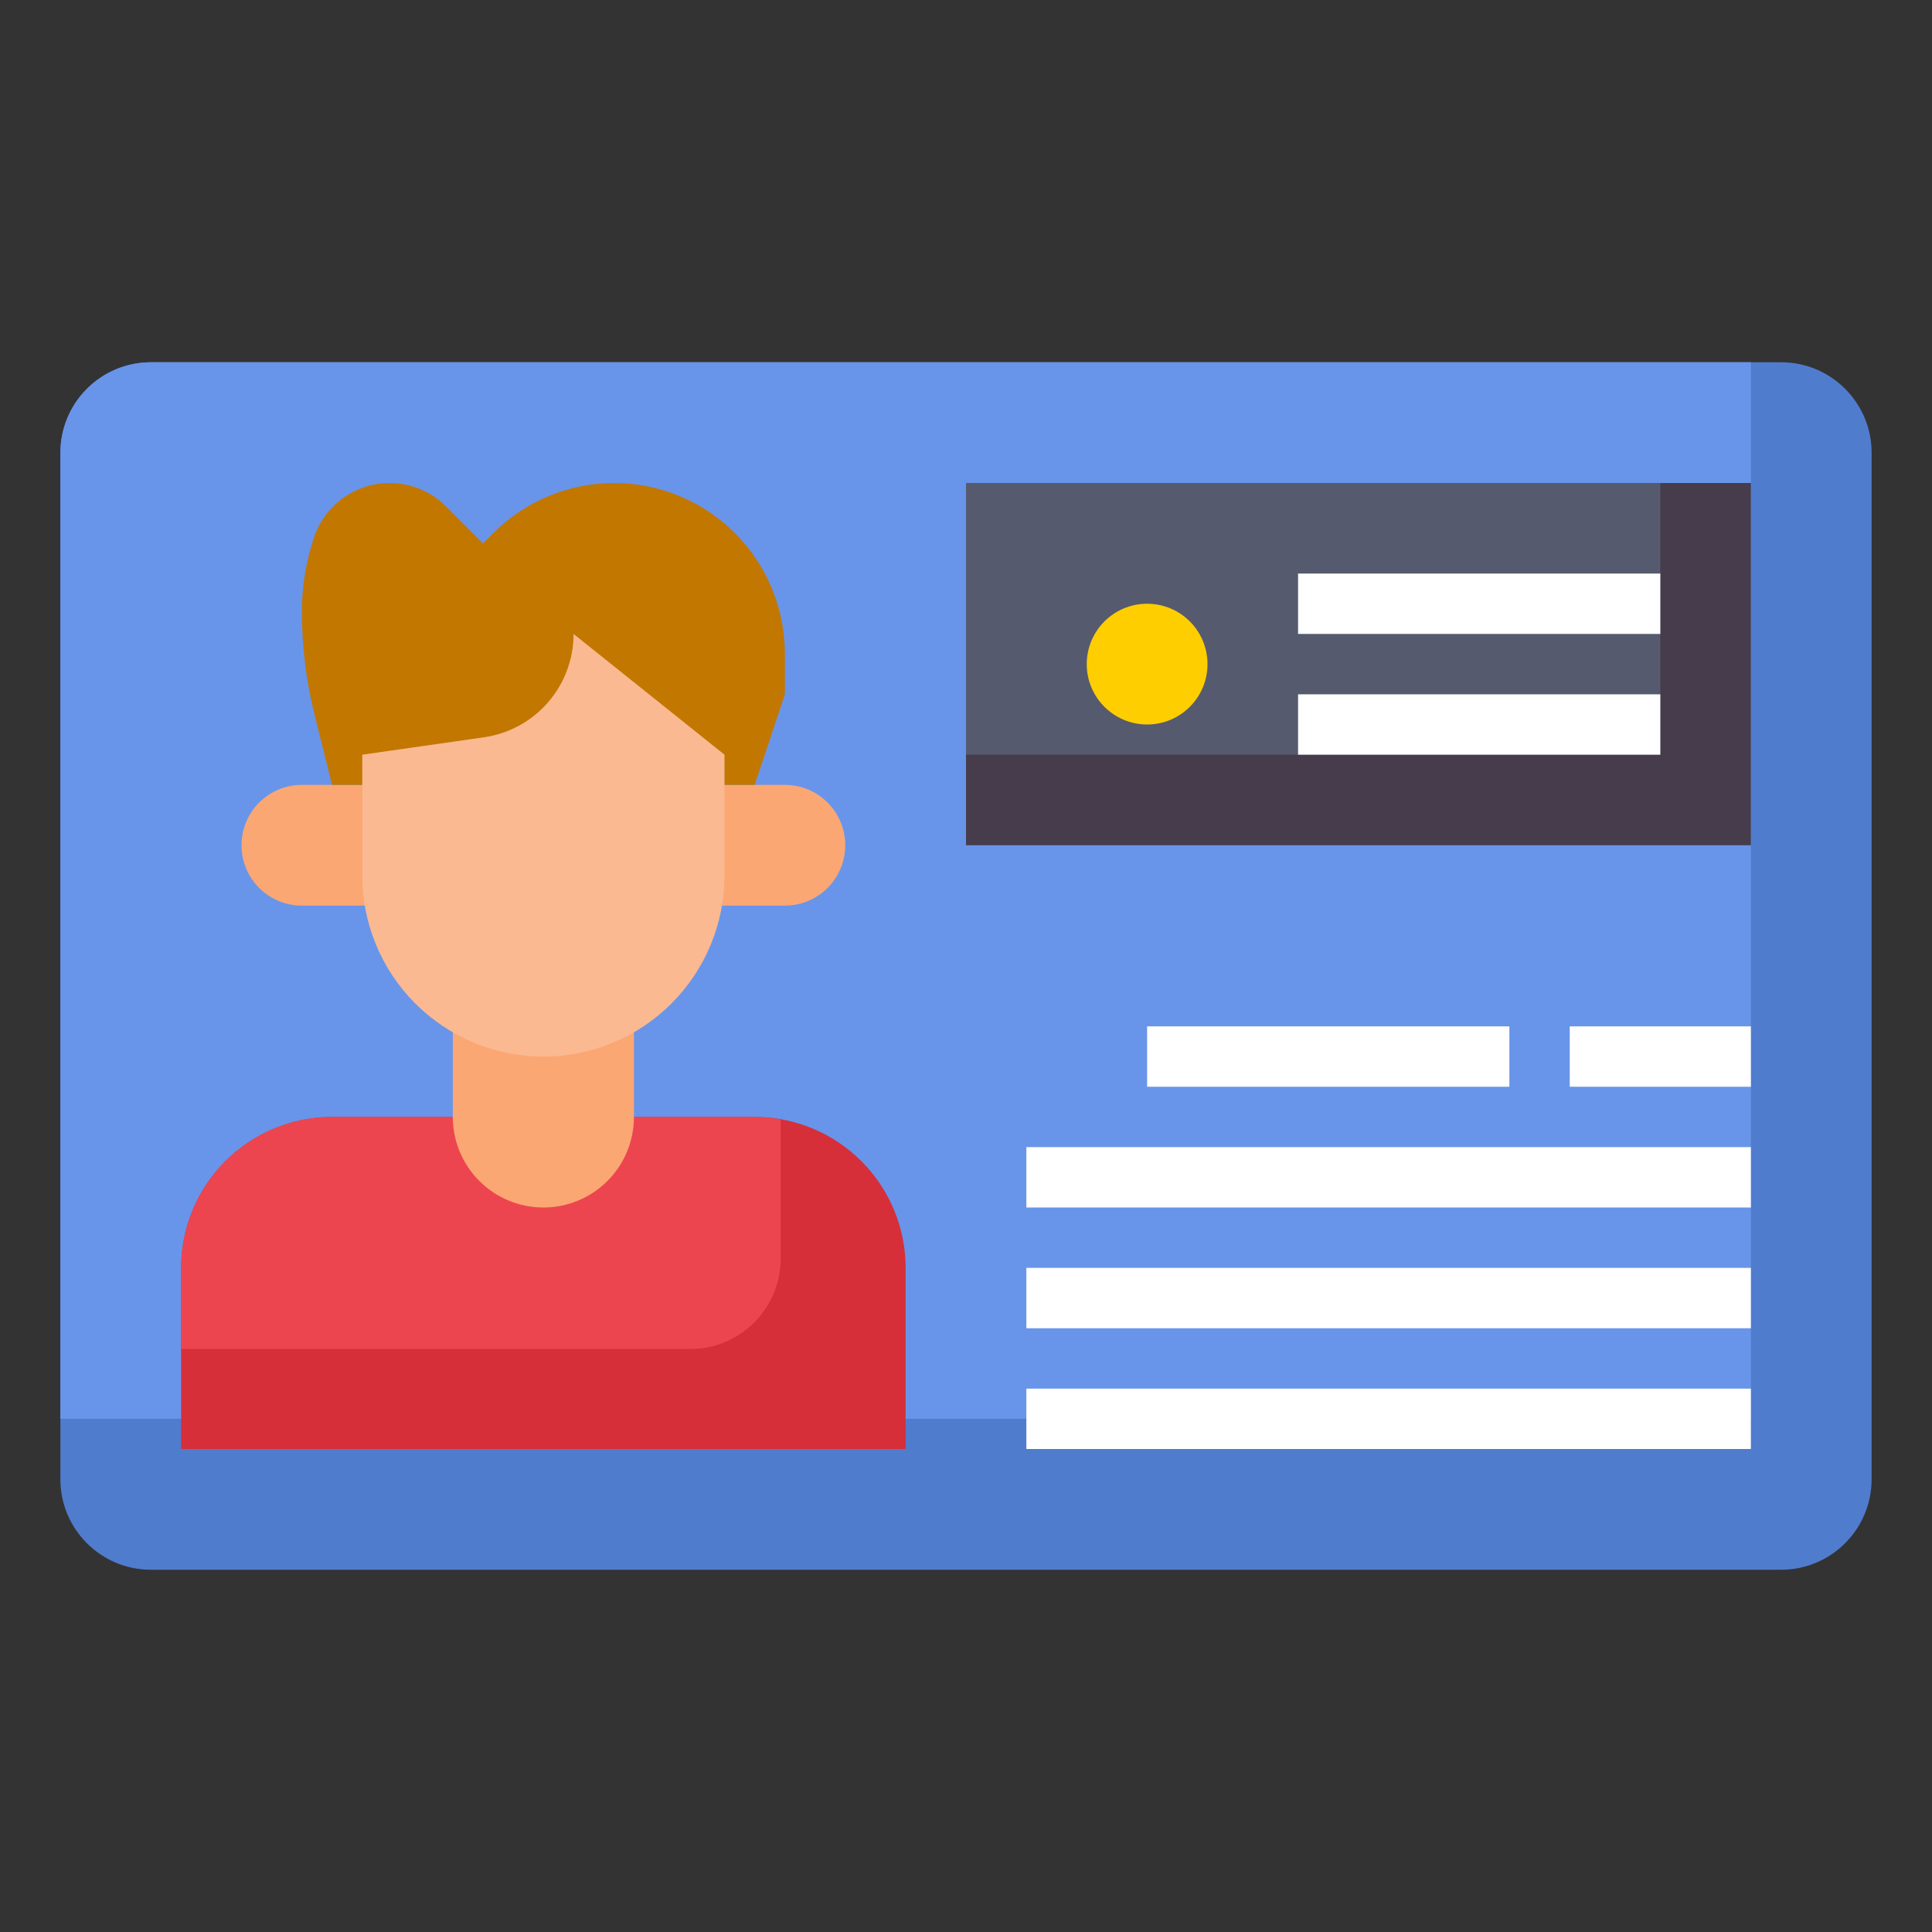 <svg width="64" height="64" viewBox="0 0 64 64" fill="none" xmlns="http://www.w3.org/2000/svg">
<rect x="0" y="0" width="64" height="64" fill="#333333" stroke="none"/>
<path d="M59 12H5C3.343 12 2 13.343 2 15V49C2 50.657 3.343 52 5 52H59C60.657 52 62 50.657 62 49V15C62 13.343 60.657 12 59 12Z" fill="#507CCE"/>
<path d="M2 15V47H58V12H5C4.204 12 3.441 12.316 2.879 12.879C2.316 13.441 2 14.204 2 15Z" fill="#6895EA"/>
<path d="M11 37H25C26.326 37 27.598 37.527 28.535 38.465C29.473 39.402 30 40.674 30 42V48H6V42C6 40.674 6.527 39.402 7.464 38.465C8.402 37.527 9.674 37 11 37Z" fill="#D62F39"/>
<path d="M22.862 44.688C23.658 44.688 24.421 44.372 24.983 43.809C25.546 43.247 25.862 42.484 25.862 41.688V37.088C25.578 37.034 25.289 37.004 25 37H11C9.674 37 8.402 37.527 7.464 38.465C6.527 39.402 6 40.674 6 42V44.688H22.862Z" fill="#ED454F"/>
<path d="M15 34V37C15 37.796 15.316 38.559 15.879 39.121C16.441 39.684 17.204 40 18 40C18.796 40 19.559 39.684 20.121 39.121C20.684 38.559 21 37.796 21 37V34" fill="#FBA773"/>
<path d="M13 26H10C9.47 26 8.961 26.211 8.586 26.586C8.211 26.961 8 27.47 8 28C8 28.53 8.211 29.039 8.586 29.414C8.961 29.789 9.47 30 10 30H13" fill="#FBA773"/>
<path d="M23 26H26C26.53 26 27.039 26.211 27.414 26.586C27.789 26.961 28 27.47 28 28C28 28.53 27.789 29.039 27.414 29.414C27.039 29.789 26.53 30 26 30H23" fill="#FBA773"/>
<path d="M25 26L26 23V21.657C26 20.157 25.404 18.718 24.343 17.657C23.282 16.596 21.843 16 20.343 16C18.843 16 17.404 16.596 16.343 17.657L16 18L14.774 16.774C14.529 16.529 14.237 16.334 13.916 16.201C13.596 16.068 13.252 16 12.905 16C12.351 16 11.81 16.175 11.361 16.499C10.911 16.824 10.575 17.281 10.4 17.807C10.136 18.597 10 19.424 10 20.257C10 21.415 10.142 22.568 10.423 23.691L11 26H25Z" fill="#C27700"/>
<path d="M24 25V29C24 30.591 23.368 32.117 22.243 33.243C21.117 34.368 19.591 35 18 35C16.409 35 14.883 34.368 13.757 33.243C12.632 32.117 12 30.591 12 29V25L16.03 24.424C16.854 24.306 17.608 23.895 18.154 23.266C18.7 22.637 19 21.833 19 21L24 25Z" fill="#FAB991"/>
<path d="M32 16H58V28H32V16Z" fill="#463C4B"/>
<path d="M32 16H55V25H32V16Z" fill="#555A6E"/>
<path d="M38 24C39.105 24 40 23.105 40 22C40 20.895 39.105 20 38 20C36.895 20 36 20.895 36 22C36 23.105 36.895 24 38 24Z" fill="#FFCE00"/>
<path d="M43 19H55V21H43V19Z" fill="white"/>
<path d="M43 23H55V25H43V23Z" fill="white"/>
<path d="M38 34H50V36H38V34Z" fill="white"/>
<path d="M52 34H58V36H52V34Z" fill="white"/>
<path d="M34 38H58V40H34V38Z" fill="white"/>
<path d="M34 42H58V44H34V42Z" fill="white"/>
<path d="M34 46H58V48H34V46Z" fill="white"/>
</svg>

